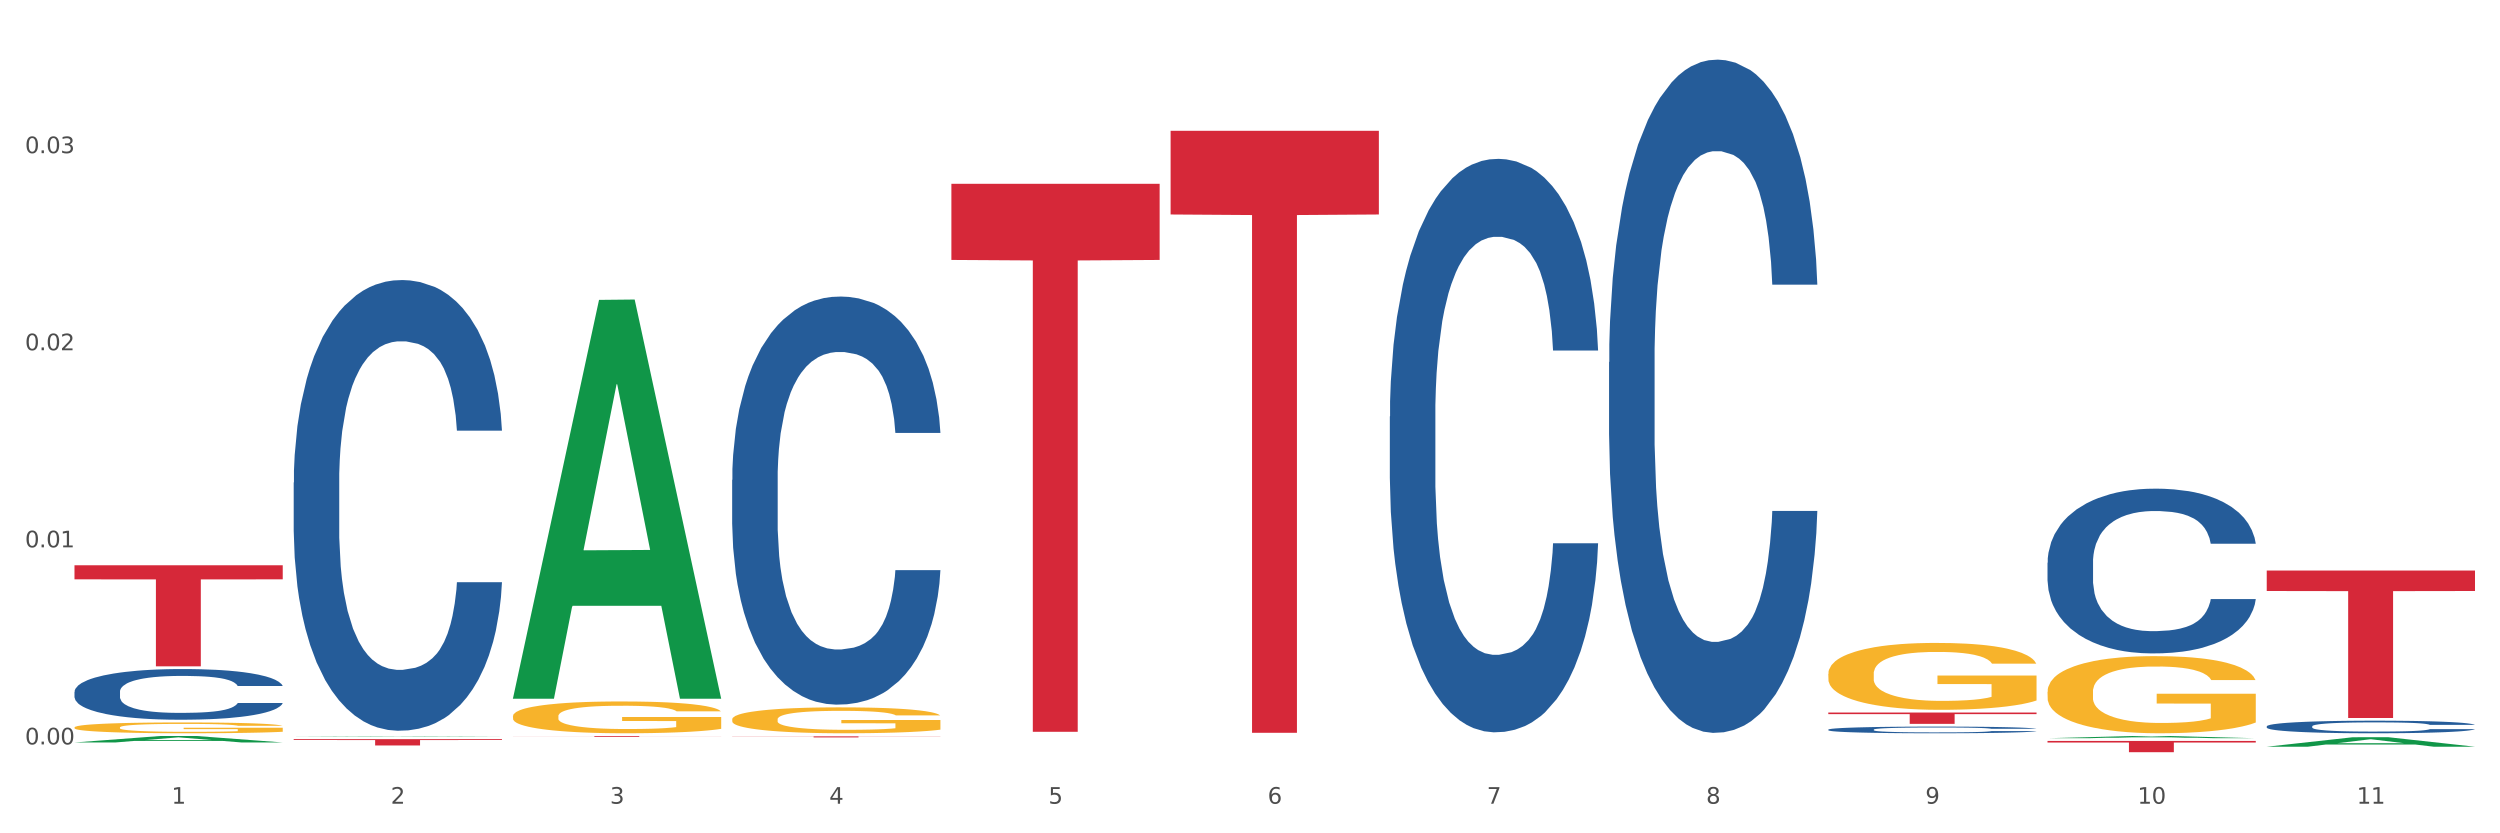 <?xml version="1.0" encoding="utf-8" standalone="no"?>
<!DOCTYPE svg PUBLIC "-//W3C//DTD SVG 1.1//EN"
  "http://www.w3.org/Graphics/SVG/1.1/DTD/svg11.dtd">
<svg xmlns:xlink="http://www.w3.org/1999/xlink" width="1080pt" height="360pt" viewBox="0 0 1080 360" xmlns="http://www.w3.org/2000/svg" version="1.1">
 <rect x="0" y="0" width="1080" height="360" fill="#333333" stroke="none"/>
 <defs>
  <style type="text/css">*{stroke-linejoin: round; stroke-linecap: butt}</style>
 </defs>
 <g id="figure_1">
  <g id="patch_1">
   <path d="M 0 360 
L 1080 360 
L 1080 0 
L 0 0 
z
" style="fill: #ffffff; stroke: #ffffff; stroke-linejoin: miter"/>
  </g>
  <g id="axes_1">
   <g id="matplotlib.axis_1">
    <g id="xtick_1">
     <g id="text_1">
      <!-- 1 -->
      <g style="fill: #4d4d4d" transform="translate(74.106 347.204) scale(0.096 -0.096)">
       <defs>
        <path id="DejaVuSans-31" d="M 794 531 
L 1825 531 
L 1825 4091 
L 703 3866 
L 703 4441 
L 1819 4666 
L 2450 4666 
L 2450 531 
L 3481 531 
L 3481 0 
L 794 0 
L 794 531 
z
" transform="scale(0.016)"/>
       </defs>
       <use xlink:href="#DejaVuSans-31"/>
      </g>
     </g>
    </g>
    <g id="xtick_2">
     <g id="text_2">
      <!-- 2 -->
      <g style="fill: #4d4d4d" transform="translate(168.812 347.204) scale(0.096 -0.096)">
       <defs>
        <path id="DejaVuSans-32" d="M 1228 531 
L 3431 531 
L 3431 0 
L 469 0 
L 469 531 
Q 828 903 1448 1529 
Q 2069 2156 2228 2338 
Q 2531 2678 2651 2914 
Q 2772 3150 2772 3378 
Q 2772 3750 2511 3984 
Q 2250 4219 1831 4219 
Q 1534 4219 1204 4116 
Q 875 4013 500 3803 
L 500 4441 
Q 881 4594 1212 4672 
Q 1544 4750 1819 4750 
Q 2544 4750 2975 4387 
Q 3406 4025 3406 3419 
Q 3406 3131 3298 2873 
Q 3191 2616 2906 2266 
Q 2828 2175 2409 1742 
Q 1991 1309 1228 531 
z
" transform="scale(0.016)"/>
       </defs>
       <use xlink:href="#DejaVuSans-32"/>
      </g>
     </g>
    </g>
    <g id="xtick_3">
     <g id="text_3">
      <!-- 3 -->
      <g style="fill: #4d4d4d" transform="translate(263.517 347.204) scale(0.096 -0.096)">
       <defs>
        <path id="DejaVuSans-33" d="M 2597 2516 
Q 3050 2419 3304 2112 
Q 3559 1806 3559 1356 
Q 3559 666 3084 287 
Q 2609 -91 1734 -91 
Q 1441 -91 1130 -33 
Q 819 25 488 141 
L 488 750 
Q 750 597 1062 519 
Q 1375 441 1716 441 
Q 2309 441 2620 675 
Q 2931 909 2931 1356 
Q 2931 1769 2642 2001 
Q 2353 2234 1838 2234 
L 1294 2234 
L 1294 2753 
L 1863 2753 
Q 2328 2753 2575 2939 
Q 2822 3125 2822 3475 
Q 2822 3834 2567 4026 
Q 2313 4219 1838 4219 
Q 1578 4219 1281 4162 
Q 984 4106 628 3988 
L 628 4550 
Q 988 4650 1302 4700 
Q 1616 4750 1894 4750 
Q 2613 4750 3031 4423 
Q 3450 4097 3450 3541 
Q 3450 3153 3228 2886 
Q 3006 2619 2597 2516 
z
" transform="scale(0.016)"/>
       </defs>
       <use xlink:href="#DejaVuSans-33"/>
      </g>
     </g>
    </g>
    <g id="xtick_4">
     <g id="text_4">
      <!-- 4 -->
      <g style="fill: #4d4d4d" transform="translate(358.223 347.204) scale(0.096 -0.096)">
       <defs>
        <path id="DejaVuSans-34" d="M 2419 4116 
L 825 1625 
L 2419 1625 
L 2419 4116 
z
M 2253 4666 
L 3047 4666 
L 3047 1625 
L 3713 1625 
L 3713 1100 
L 3047 1100 
L 3047 0 
L 2419 0 
L 2419 1100 
L 313 1100 
L 313 1709 
L 2253 4666 
z
" transform="scale(0.016)"/>
       </defs>
       <use xlink:href="#DejaVuSans-34"/>
      </g>
     </g>
    </g>
    <g id="xtick_5">
     <g id="text_5">
      <!-- 5 -->
      <g style="fill: #4d4d4d" transform="translate(452.928 347.204) scale(0.096 -0.096)">
       <defs>
        <path id="DejaVuSans-35" d="M 691 4666 
L 3169 4666 
L 3169 4134 
L 1269 4134 
L 1269 2991 
Q 1406 3038 1543 3061 
Q 1681 3084 1819 3084 
Q 2600 3084 3056 2656 
Q 3513 2228 3513 1497 
Q 3513 744 3044 326 
Q 2575 -91 1722 -91 
Q 1428 -91 1123 -41 
Q 819 9 494 109 
L 494 744 
Q 775 591 1075 516 
Q 1375 441 1709 441 
Q 2250 441 2565 725 
Q 2881 1009 2881 1497 
Q 2881 1984 2565 2268 
Q 2250 2553 1709 2553 
Q 1456 2553 1204 2497 
Q 953 2441 691 2322 
L 691 4666 
z
" transform="scale(0.016)"/>
       </defs>
       <use xlink:href="#DejaVuSans-35"/>
      </g>
     </g>
    </g>
    <g id="xtick_6">
     <g id="text_6">
      <!-- 6 -->
      <g style="fill: #4d4d4d" transform="translate(547.634 347.204) scale(0.096 -0.096)">
       <defs>
        <path id="DejaVuSans-36" d="M 2113 2584 
Q 1688 2584 1439 2293 
Q 1191 2003 1191 1497 
Q 1191 994 1439 701 
Q 1688 409 2113 409 
Q 2538 409 2786 701 
Q 3034 994 3034 1497 
Q 3034 2003 2786 2293 
Q 2538 2584 2113 2584 
z
M 3366 4563 
L 3366 3988 
Q 3128 4100 2886 4159 
Q 2644 4219 2406 4219 
Q 1781 4219 1451 3797 
Q 1122 3375 1075 2522 
Q 1259 2794 1537 2939 
Q 1816 3084 2150 3084 
Q 2853 3084 3261 2657 
Q 3669 2231 3669 1497 
Q 3669 778 3244 343 
Q 2819 -91 2113 -91 
Q 1303 -91 875 529 
Q 447 1150 447 2328 
Q 447 3434 972 4092 
Q 1497 4750 2381 4750 
Q 2619 4750 2861 4703 
Q 3103 4656 3366 4563 
z
" transform="scale(0.016)"/>
       </defs>
       <use xlink:href="#DejaVuSans-36"/>
      </g>
     </g>
    </g>
    <g id="xtick_7">
     <g id="text_7">
      <!-- 7 -->
      <g style="fill: #4d4d4d" transform="translate(642.339 347.204) scale(0.096 -0.096)">
       <defs>
        <path id="DejaVuSans-37" d="M 525 4666 
L 3525 4666 
L 3525 4397 
L 1831 0 
L 1172 0 
L 2766 4134 
L 525 4134 
L 525 4666 
z
" transform="scale(0.016)"/>
       </defs>
       <use xlink:href="#DejaVuSans-37"/>
      </g>
     </g>
    </g>
    <g id="xtick_8">
     <g id="text_8">
      <!-- 8 -->
      <g style="fill: #4d4d4d" transform="translate(737.044 347.204) scale(0.096 -0.096)">
       <defs>
        <path id="DejaVuSans-38" d="M 2034 2216 
Q 1584 2216 1326 1975 
Q 1069 1734 1069 1313 
Q 1069 891 1326 650 
Q 1584 409 2034 409 
Q 2484 409 2743 651 
Q 3003 894 3003 1313 
Q 3003 1734 2745 1975 
Q 2488 2216 2034 2216 
z
M 1403 2484 
Q 997 2584 770 2862 
Q 544 3141 544 3541 
Q 544 4100 942 4425 
Q 1341 4750 2034 4750 
Q 2731 4750 3128 4425 
Q 3525 4100 3525 3541 
Q 3525 3141 3298 2862 
Q 3072 2584 2669 2484 
Q 3125 2378 3379 2068 
Q 3634 1759 3634 1313 
Q 3634 634 3220 271 
Q 2806 -91 2034 -91 
Q 1263 -91 848 271 
Q 434 634 434 1313 
Q 434 1759 690 2068 
Q 947 2378 1403 2484 
z
M 1172 3481 
Q 1172 3119 1398 2916 
Q 1625 2713 2034 2713 
Q 2441 2713 2670 2916 
Q 2900 3119 2900 3481 
Q 2900 3844 2670 4047 
Q 2441 4250 2034 4250 
Q 1625 4250 1398 4047 
Q 1172 3844 1172 3481 
z
" transform="scale(0.016)"/>
       </defs>
       <use xlink:href="#DejaVuSans-38"/>
      </g>
     </g>
    </g>
    <g id="xtick_9">
     <g id="text_9">
      <!-- 9 -->
      <g style="fill: #4d4d4d" transform="translate(831.75 347.204) scale(0.096 -0.096)">
       <defs>
        <path id="DejaVuSans-39" d="M 703 97 
L 703 672 
Q 941 559 1184 500 
Q 1428 441 1663 441 
Q 2288 441 2617 861 
Q 2947 1281 2994 2138 
Q 2813 1869 2534 1725 
Q 2256 1581 1919 1581 
Q 1219 1581 811 2004 
Q 403 2428 403 3163 
Q 403 3881 828 4315 
Q 1253 4750 1959 4750 
Q 2769 4750 3195 4129 
Q 3622 3509 3622 2328 
Q 3622 1225 3098 567 
Q 2575 -91 1691 -91 
Q 1453 -91 1209 -44 
Q 966 3 703 97 
z
M 1959 2075 
Q 2384 2075 2632 2365 
Q 2881 2656 2881 3163 
Q 2881 3666 2632 3958 
Q 2384 4250 1959 4250 
Q 1534 4250 1286 3958 
Q 1038 3666 1038 3163 
Q 1038 2656 1286 2365 
Q 1534 2075 1959 2075 
z
" transform="scale(0.016)"/>
       </defs>
       <use xlink:href="#DejaVuSans-39"/>
      </g>
     </g>
    </g>
    <g id="xtick_10">
     <g id="text_10">
      <!-- 10 -->
      <g style="fill: #4d4d4d" transform="translate(923.401 347.204) scale(0.096 -0.096)">
       <defs>
        <path id="DejaVuSans-30" d="M 2034 4250 
Q 1547 4250 1301 3770 
Q 1056 3291 1056 2328 
Q 1056 1369 1301 889 
Q 1547 409 2034 409 
Q 2525 409 2770 889 
Q 3016 1369 3016 2328 
Q 3016 3291 2770 3770 
Q 2525 4250 2034 4250 
z
M 2034 4750 
Q 2819 4750 3233 4129 
Q 3647 3509 3647 2328 
Q 3647 1150 3233 529 
Q 2819 -91 2034 -91 
Q 1250 -91 836 529 
Q 422 1150 422 2328 
Q 422 3509 836 4129 
Q 1250 4750 2034 4750 
z
" transform="scale(0.016)"/>
       </defs>
       <use xlink:href="#DejaVuSans-31"/>
       <use xlink:href="#DejaVuSans-30" transform="translate(63.623 0)"/>
      </g>
     </g>
    </g>
    <g id="xtick_11">
     <g id="text_11">
      <!-- 11 -->
      <g style="fill: #4d4d4d" transform="translate(1018.107 347.204) scale(0.096 -0.096)">
       <use xlink:href="#DejaVuSans-31"/>
       <use xlink:href="#DejaVuSans-31" transform="translate(63.623 0)"/>
      </g>
     </g>
    </g>
    <g id="xtick_12"/>
    <g id="xtick_13"/>
    <g id="xtick_14"/>
    <g id="xtick_15"/>
    <g id="xtick_16"/>
    <g id="xtick_17"/>
    <g id="xtick_18"/>
    <g id="xtick_19"/>
    <g id="xtick_20"/>
    <g id="xtick_21"/>
   </g>
   <g id="matplotlib.axis_2">
    <g id="ytick_1">
     <g id="text_12">
      <!-- 0.00 -->
      <g style="fill: #4d4d4d" transform="translate(10.8 321.591) scale(0.096 -0.096)">
       <defs>
        <path id="DejaVuSans-2e" d="M 684 794 
L 1344 794 
L 1344 0 
L 684 0 
L 684 794 
z
" transform="scale(0.016)"/>
       </defs>
       <use xlink:href="#DejaVuSans-30"/>
       <use xlink:href="#DejaVuSans-2e" transform="translate(63.623 0)"/>
       <use xlink:href="#DejaVuSans-30" transform="translate(95.41 0)"/>
       <use xlink:href="#DejaVuSans-30" transform="translate(159.033 0)"/>
      </g>
     </g>
    </g>
    <g id="ytick_2">
     <g id="text_13">
      <!-- 0.01 -->
      <g style="fill: #4d4d4d" transform="translate(10.8 236.452) scale(0.096 -0.096)">
       <use xlink:href="#DejaVuSans-30"/>
       <use xlink:href="#DejaVuSans-2e" transform="translate(63.623 0)"/>
       <use xlink:href="#DejaVuSans-30" transform="translate(95.41 0)"/>
       <use xlink:href="#DejaVuSans-31" transform="translate(159.033 0)"/>
      </g>
     </g>
    </g>
    <g id="ytick_3">
     <g id="text_14">
      <!-- 0.02 -->
      <g style="fill: #4d4d4d" transform="translate(10.8 151.312) scale(0.096 -0.096)">
       <use xlink:href="#DejaVuSans-30"/>
       <use xlink:href="#DejaVuSans-2e" transform="translate(63.623 0)"/>
       <use xlink:href="#DejaVuSans-30" transform="translate(95.41 0)"/>
       <use xlink:href="#DejaVuSans-32" transform="translate(159.033 0)"/>
      </g>
     </g>
    </g>
    <g id="ytick_4">
     <g id="text_15">
      <!-- 0.03 -->
      <g style="fill: #4d4d4d" transform="translate(10.8 66.172) scale(0.096 -0.096)">
       <use xlink:href="#DejaVuSans-30"/>
       <use xlink:href="#DejaVuSans-2e" transform="translate(63.623 0)"/>
       <use xlink:href="#DejaVuSans-30" transform="translate(95.41 0)"/>
       <use xlink:href="#DejaVuSans-33" transform="translate(159.033 0)"/>
      </g>
     </g>
    </g>
    <g id="ytick_5"/>
    <g id="ytick_6"/>
    <g id="ytick_7"/>
    <g id="ytick_8"/>
   </g>
   <g id="PolyCollection_1">
    <path d="M 32.175 320.738 
L 32.268 320.735 
L 69.369 317.947 
L 84.766 317.944 
L 122.145 320.743 
L 104.337 320.743 
L 96.267 320.091 
L 57.96 320.091 
L 57.682 320.102 
L 49.891 320.743 
L 32.175 320.743 
L 32.175 320.738 
L 62.783 319.702 
L 91.444 319.7 
L 77.253 318.541 
L 77.067 318.535 
L 76.882 318.543 
L 62.691 319.7 
L 62.783 319.702 
L 32.175 320.738 
z
" clip-path="url(#p49feedf428)" style="fill: #109648"/>
    <path d="M 221.586 317.968 
L 311.556 317.968 
L 311.556 318.018 
L 276.165 318.019 
L 276.165 318.33 
L 256.764 318.33 
L 256.764 318.019 
L 221.586 318.018 
L 221.586 317.968 
L 221.586 317.968 
z
" clip-path="url(#p49feedf428)" style="fill: #d62839"/>
    <path d="M 316.291 318.106 
L 406.262 318.106 
L 406.262 318.17 
L 370.871 318.17 
L 370.871 318.564 
L 351.469 318.564 
L 351.469 318.17 
L 316.291 318.17 
L 316.291 318.107 
L 316.291 318.106 
z
" clip-path="url(#p49feedf428)" style="fill: #d62839"/>
    <path d="M 410.997 79.391 
L 500.967 79.391 
L 500.967 112.291 
L 465.576 112.513 
L 465.576 316.135 
L 446.175 316.135 
L 446.175 112.513 
L 410.997 112.291 
L 410.997 79.613 
L 410.997 79.391 
z
" clip-path="url(#p49feedf428)" style="fill: #d62839"/>
    <path d="M 505.702 56.518 
L 595.673 56.518 
L 595.673 92.656 
L 560.281 92.901 
L 560.281 316.569 
L 540.88 316.569 
L 540.88 92.901 
L 505.702 92.656 
L 505.702 56.762 
L 505.702 56.518 
z
" clip-path="url(#p49feedf428)" style="fill: #d62839"/>
    <path d="M 789.819 307.815 
L 879.789 307.815 
L 879.789 308.497 
L 844.398 308.501 
L 844.398 312.721 
L 824.997 312.721 
L 824.997 308.501 
L 789.819 308.497 
L 789.819 307.819 
L 789.819 307.815 
z
" clip-path="url(#p49feedf428)" style="fill: #d62839"/>
    <path d="M 884.524 320.084 
L 974.495 320.084 
L 974.495 320.76 
L 939.103 320.764 
L 939.103 324.95 
L 919.702 324.95 
L 919.702 320.764 
L 884.524 320.76 
L 884.524 320.088 
L 884.524 320.084 
z
" clip-path="url(#p49feedf428)" style="fill: #d62839"/>
    <path d="M 979.23 246.458 
L 1069.2 246.458 
L 1069.2 255.312 
L 1033.809 255.371 
L 1033.809 310.165 
L 1014.408 310.165 
L 1014.408 255.371 
L 979.23 255.312 
L 979.23 246.518 
L 979.23 246.458 
z
" clip-path="url(#p49feedf428)" style="fill: #d62839"/>
    <path d="M 126.88 208.464 
L 126.987 208.286 
L 126.987 203.307 
L 127.306 196.55 
L 128.476 184.103 
L 129.965 174.679 
L 132.517 163.654 
L 133.899 159.031 
L 135.707 153.874 
L 139.43 145.516 
L 143.683 138.404 
L 146.661 134.492 
L 148.894 132.002 
L 153.893 127.557 
L 156.764 125.601 
L 159.742 124 
L 162.294 122.933 
L 166.548 121.689 
L 169.951 121.155 
L 173.886 120.977 
L 177.183 121.155 
L 181.543 121.867 
L 187.924 124 
L 190.37 125.245 
L 193.667 127.379 
L 197.07 130.224 
L 199.835 133.069 
L 203.025 137.159 
L 206.322 142.493 
L 209.513 149.251 
L 211.746 155.474 
L 213.554 162.053 
L 215.149 170.055 
L 216.319 178.768 
L 216.851 186.059 
L 197.389 186.059 
L 196.857 179.48 
L 195.794 172.367 
L 194.73 167.566 
L 193.561 163.654 
L 191.753 159.208 
L 190.157 156.363 
L 187.499 152.985 
L 185.053 150.851 
L 183.032 149.606 
L 180.586 148.539 
L 175.375 147.472 
L 171.653 147.472 
L 169.313 147.828 
L 166.442 148.717 
L 163.996 149.962 
L 161.124 152.096 
L 158.891 154.407 
L 156.658 157.43 
L 155.382 159.564 
L 153.467 163.476 
L 152.191 166.677 
L 150.49 172.189 
L 149.533 176.101 
L 147.831 186.237 
L 147.087 193.705 
L 146.768 198.862 
L 146.555 204.552 
L 146.555 232.292 
L 147.193 244.739 
L 147.725 250.074 
L 148.575 256.119 
L 150.171 263.943 
L 152.51 271.59 
L 154.956 277.102 
L 156.977 280.481 
L 158.891 282.97 
L 160.805 284.926 
L 163.145 286.704 
L 165.059 287.771 
L 167.931 288.838 
L 171.334 289.371 
L 173.993 289.371 
L 179.416 288.482 
L 181.862 287.593 
L 184.202 286.349 
L 186.754 284.393 
L 188.775 282.259 
L 189.945 280.658 
L 191.859 277.28 
L 193.348 273.723 
L 194.624 269.634 
L 195.475 266.077 
L 196.432 260.743 
L 197.176 254.697 
L 197.389 251.496 
L 216.851 251.496 
L 216.425 257.898 
L 215.681 264.121 
L 214.192 272.479 
L 213.022 277.28 
L 211.214 283.148 
L 209.3 288.127 
L 206.641 293.639 
L 204.195 297.729 
L 201.643 301.285 
L 198.878 304.486 
L 193.88 308.931 
L 192.072 310.176 
L 188.243 312.31 
L 185.265 313.555 
L 180.905 314.799 
L 176.439 315.511 
L 171.759 315.689 
L 167.612 315.333 
L 163.039 314.266 
L 160.167 313.199 
L 156.977 311.599 
L 153.255 309.109 
L 149.745 306.086 
L 146.448 302.53 
L 143.364 298.44 
L 140.493 293.817 
L 136.771 286.171 
L 134.006 278.702 
L 131.985 271.767 
L 130.603 265.899 
L 129.22 258.431 
L 128.476 253.274 
L 127.306 240.827 
L 126.88 229.269 
L 126.88 208.464 
z
" clip-path="url(#p49feedf428)" style="fill: #255c99"/>
    <path d="M 32.175 314.258 
L 32.281 314.254 
L 32.281 314.1 
L 32.494 313.968 
L 33.556 313.647 
L 35.149 313.382 
L 36.318 313.241 
L 37.486 313.126 
L 38.867 313.01 
L 40.567 312.891 
L 43.647 312.715 
L 45.559 312.626 
L 47.896 312.532 
L 52.145 312.395 
L 55.225 312.318 
L 58.412 312.254 
L 63.617 312.177 
L 67.016 312.143 
L 70.627 312.117 
L 74.983 312.1 
L 78.275 312.096 
L 85.499 312.108 
L 91.659 312.147 
L 94.634 312.177 
L 98.458 312.228 
L 100.476 312.262 
L 103.769 312.331 
L 107.168 312.42 
L 109.505 312.497 
L 113.01 312.643 
L 115.666 312.788 
L 118.109 312.967 
L 119.383 313.091 
L 120.339 313.207 
L 121.189 313.339 
L 122.039 313.549 
L 102.919 313.549 
L 102.175 313.399 
L 101.007 313.258 
L 99.307 313.121 
L 97.82 313.036 
L 95.271 312.929 
L 92.934 312.861 
L 90.491 312.809 
L 87.517 312.767 
L 85.18 312.745 
L 81.887 312.728 
L 75.407 312.732 
L 71.052 312.767 
L 68.078 312.809 
L 66.166 312.848 
L 64.467 312.891 
L 62.555 312.95 
L 60.324 313.04 
L 58.731 313.121 
L 57.137 313.224 
L 55.863 313.326 
L 54.694 313.446 
L 53.738 313.574 
L 52.995 313.707 
L 52.357 313.869 
L 51.826 314.138 
L 51.826 314.724 
L 52.039 314.856 
L 52.57 315.032 
L 53.207 315.164 
L 54.269 315.322 
L 55.225 315.429 
L 57.031 315.583 
L 59.049 315.711 
L 60.643 315.792 
L 62.236 315.861 
L 64.998 315.955 
L 68.078 316.032 
L 70.734 316.079 
L 74.345 316.121 
L 76.788 316.139 
L 78.913 316.147 
L 84.118 316.147 
L 87.835 316.134 
L 91.978 316.104 
L 95.165 316.066 
L 97.82 316.019 
L 100.795 315.942 
L 102.707 315.869 
L 102.707 314.976 
L 79.338 314.972 
L 79.338 314.378 
L 122.145 314.378 
L 122.145 316.121 
L 120.339 316.211 
L 118.321 316.292 
L 116.197 316.365 
L 113.01 316.455 
L 109.186 316.54 
L 105.787 316.6 
L 102.175 316.651 
L 97.927 316.698 
L 92.403 316.741 
L 89.004 316.758 
L 84.755 316.771 
L 79.763 316.775 
L 75.407 316.767 
L 71.159 316.745 
L 66.697 316.707 
L 62.342 316.651 
L 59.049 316.596 
L 55.756 316.527 
L 52.251 316.438 
L 49.489 316.352 
L 47.365 316.275 
L 45.028 316.177 
L 42.479 316.049 
L 40.567 315.933 
L 38.867 315.814 
L 37.061 315.66 
L 35.787 315.527 
L 34.512 315.361 
L 33.768 315.237 
L 32.919 315.044 
L 32.281 314.775 
L 32.175 314.258 
z
" clip-path="url(#p49feedf428)" style="fill: #f7b32b"/>
    <path d="M 979.23 313.779 
L 979.336 313.774 
L 979.336 313.635 
L 979.655 313.446 
L 980.825 313.098 
L 982.314 312.835 
L 984.866 312.527 
L 986.249 312.397 
L 988.057 312.253 
L 991.779 312.02 
L 996.033 311.821 
L 999.01 311.712 
L 1001.244 311.642 
L 1006.242 311.518 
L 1009.114 311.463 
L 1012.091 311.419 
L 1014.644 311.389 
L 1018.898 311.354 
L 1022.301 311.339 
L 1026.236 311.334 
L 1029.532 311.339 
L 1033.893 311.359 
L 1040.273 311.419 
L 1042.719 311.453 
L 1046.016 311.513 
L 1049.419 311.592 
L 1052.184 311.672 
L 1055.375 311.786 
L 1058.672 311.935 
L 1061.862 312.124 
L 1064.095 312.298 
L 1065.903 312.482 
L 1067.498 312.706 
L 1068.668 312.949 
L 1069.2 313.153 
L 1049.738 313.153 
L 1049.207 312.969 
L 1048.143 312.77 
L 1047.08 312.636 
L 1045.91 312.527 
L 1044.102 312.402 
L 1042.507 312.323 
L 1039.848 312.229 
L 1037.402 312.169 
L 1035.381 312.134 
L 1032.935 312.104 
L 1027.724 312.074 
L 1024.002 312.074 
L 1021.663 312.084 
L 1018.791 312.109 
L 1016.345 312.144 
L 1013.474 312.204 
L 1011.24 312.268 
L 1009.007 312.353 
L 1007.731 312.412 
L 1005.817 312.522 
L 1004.541 312.611 
L 1002.839 312.765 
L 1001.882 312.875 
L 1000.18 313.158 
L 999.436 313.366 
L 999.117 313.511 
L 998.904 313.67 
L 998.904 314.445 
L 999.542 314.793 
L 1000.074 314.942 
L 1000.925 315.111 
L 1002.52 315.329 
L 1004.86 315.543 
L 1007.306 315.697 
L 1009.326 315.791 
L 1011.24 315.861 
L 1013.155 315.916 
L 1015.494 315.965 
L 1017.409 315.995 
L 1020.28 316.025 
L 1023.683 316.04 
L 1026.342 316.04 
L 1031.766 316.015 
L 1034.212 315.99 
L 1036.551 315.955 
L 1039.104 315.901 
L 1041.124 315.841 
L 1042.294 315.796 
L 1044.208 315.702 
L 1045.697 315.603 
L 1046.973 315.488 
L 1047.824 315.389 
L 1048.781 315.24 
L 1049.526 315.071 
L 1049.738 314.981 
L 1069.2 314.981 
L 1068.775 315.16 
L 1068.03 315.334 
L 1066.541 315.568 
L 1065.371 315.702 
L 1063.564 315.866 
L 1061.649 316.005 
L 1058.991 316.159 
L 1056.545 316.273 
L 1053.992 316.373 
L 1051.227 316.462 
L 1046.229 316.587 
L 1044.421 316.621 
L 1040.592 316.681 
L 1037.615 316.716 
L 1033.254 316.751 
L 1028.788 316.77 
L 1024.109 316.775 
L 1019.961 316.765 
L 1015.388 316.736 
L 1012.517 316.706 
L 1009.326 316.661 
L 1005.604 316.591 
L 1002.095 316.507 
L 998.798 316.408 
L 995.714 316.293 
L 992.842 316.164 
L 989.12 315.95 
L 986.355 315.742 
L 984.334 315.548 
L 982.952 315.384 
L 981.569 315.175 
L 980.825 315.031 
L 979.655 314.683 
L 979.23 314.36 
L 979.23 313.779 
z
" clip-path="url(#p49feedf428)" style="fill: #255c99"/>
    <path d="M 884.524 243.079 
L 884.631 243.014 
L 884.631 241.194 
L 884.95 238.724 
L 886.12 234.173 
L 887.608 230.728 
L 890.161 226.698 
L 891.543 225.007 
L 893.351 223.122 
L 897.073 220.067 
L 901.327 217.467 
L 904.305 216.036 
L 906.538 215.126 
L 911.537 213.501 
L 914.408 212.786 
L 917.386 212.201 
L 919.938 211.811 
L 924.192 211.356 
L 927.595 211.161 
L 931.53 211.096 
L 934.827 211.161 
L 939.187 211.421 
L 945.568 212.201 
L 948.014 212.656 
L 951.311 213.436 
L 954.714 214.476 
L 957.479 215.516 
L 960.669 217.012 
L 963.966 218.962 
L 967.157 221.432 
L 969.39 223.707 
L 971.198 226.113 
L 972.793 229.038 
L 973.963 232.223 
L 974.495 234.888 
L 955.033 234.888 
L 954.501 232.483 
L 953.438 229.883 
L 952.374 228.128 
L 951.204 226.698 
L 949.396 225.072 
L 947.801 224.032 
L 945.143 222.797 
L 942.697 222.017 
L 940.676 221.562 
L 938.23 221.172 
L 933.019 220.782 
L 929.297 220.782 
L 926.957 220.912 
L 924.086 221.237 
L 921.64 221.692 
L 918.768 222.472 
L 916.535 223.317 
L 914.302 224.422 
L 913.026 225.202 
L 911.111 226.633 
L 909.835 227.803 
L 908.134 229.818 
L 907.176 231.248 
L 905.475 234.953 
L 904.73 237.684 
L 904.411 239.569 
L 904.199 241.649 
L 904.199 251.79 
L 904.837 256.341 
L 905.368 258.291 
L 906.219 260.501 
L 907.814 263.362 
L 910.154 266.157 
L 912.6 268.172 
L 914.621 269.407 
L 916.535 270.317 
L 918.449 271.032 
L 920.789 271.683 
L 922.703 272.073 
L 925.575 272.463 
L 928.978 272.658 
L 931.636 272.658 
L 937.06 272.333 
L 939.506 272.008 
L 941.846 271.553 
L 944.398 270.837 
L 946.419 270.057 
L 947.589 269.472 
L 949.503 268.237 
L 950.992 266.937 
L 952.268 265.442 
L 953.119 264.142 
L 954.076 262.191 
L 954.82 259.981 
L 955.033 258.811 
L 974.495 258.811 
L 974.069 261.151 
L 973.325 263.427 
L 971.836 266.482 
L 970.666 268.237 
L 968.858 270.382 
L 966.944 272.203 
L 964.285 274.218 
L 961.839 275.713 
L 959.287 277.013 
L 956.522 278.183 
L 951.523 279.808 
L 949.715 280.263 
L 945.887 281.044 
L 942.909 281.499 
L 938.549 281.954 
L 934.082 282.214 
L 929.403 282.279 
L 925.256 282.149 
L 920.683 281.759 
L 917.811 281.369 
L 914.621 280.784 
L 910.899 279.873 
L 907.389 278.768 
L 904.092 277.468 
L 901.008 275.973 
L 898.137 274.283 
L 894.415 271.488 
L 891.65 268.757 
L 889.629 266.222 
L 888.246 264.077 
L 886.864 261.346 
L 886.12 259.461 
L 884.95 254.911 
L 884.524 250.685 
L 884.524 243.079 
z
" clip-path="url(#p49feedf428)" style="fill: #255c99"/>
    <path d="M 789.819 315.186 
L 789.925 315.184 
L 789.925 315.11 
L 790.244 315.01 
L 791.414 314.826 
L 792.903 314.686 
L 795.455 314.522 
L 796.838 314.454 
L 798.646 314.378 
L 802.368 314.254 
L 806.622 314.148 
L 809.6 314.09 
L 811.833 314.053 
L 816.831 313.988 
L 819.703 313.959 
L 822.68 313.935 
L 825.233 313.919 
L 829.487 313.901 
L 832.89 313.893 
L 836.825 313.89 
L 840.121 313.893 
L 844.482 313.903 
L 850.862 313.935 
L 853.308 313.953 
L 856.605 313.985 
L 860.008 314.027 
L 862.773 314.069 
L 865.964 314.13 
L 869.261 314.209 
L 872.451 314.309 
L 874.684 314.401 
L 876.492 314.499 
L 878.087 314.617 
L 879.257 314.746 
L 879.789 314.854 
L 860.327 314.854 
L 859.796 314.757 
L 858.732 314.652 
L 857.669 314.58 
L 856.499 314.522 
L 854.691 314.457 
L 853.096 314.414 
L 850.437 314.364 
L 847.991 314.333 
L 845.97 314.314 
L 843.524 314.299 
L 838.313 314.283 
L 834.591 314.283 
L 832.252 314.288 
L 829.38 314.301 
L 826.934 314.32 
L 824.063 314.351 
L 821.83 314.385 
L 819.596 314.43 
L 818.32 314.462 
L 816.406 314.52 
L 815.13 314.567 
L 813.428 314.649 
L 812.471 314.707 
L 810.769 314.857 
L 810.025 314.968 
L 809.706 315.044 
L 809.493 315.129 
L 809.493 315.54 
L 810.131 315.724 
L 810.663 315.803 
L 811.514 315.893 
L 813.109 316.009 
L 815.449 316.122 
L 817.895 316.204 
L 819.915 316.254 
L 821.83 316.291 
L 823.744 316.32 
L 826.083 316.346 
L 827.998 316.362 
L 830.869 316.377 
L 834.272 316.385 
L 836.931 316.385 
L 842.355 316.372 
L 844.801 316.359 
L 847.14 316.341 
L 849.693 316.312 
L 851.713 316.28 
L 852.883 316.256 
L 854.797 316.206 
L 856.286 316.154 
L 857.562 316.093 
L 858.413 316.04 
L 859.37 315.961 
L 860.115 315.872 
L 860.327 315.824 
L 879.789 315.824 
L 879.364 315.919 
L 878.619 316.011 
L 877.13 316.135 
L 875.961 316.206 
L 874.153 316.293 
L 872.238 316.367 
L 869.58 316.449 
L 867.134 316.509 
L 864.581 316.562 
L 861.816 316.609 
L 856.818 316.675 
L 855.01 316.694 
L 851.181 316.725 
L 848.204 316.744 
L 843.843 316.762 
L 839.377 316.773 
L 834.698 316.775 
L 830.55 316.77 
L 825.977 316.754 
L 823.106 316.738 
L 819.915 316.715 
L 816.193 316.678 
L 812.684 316.633 
L 809.387 316.58 
L 806.303 316.52 
L 803.431 316.451 
L 799.709 316.338 
L 796.944 316.227 
L 794.924 316.125 
L 793.541 316.038 
L 792.158 315.927 
L 791.414 315.85 
L 790.244 315.666 
L 789.819 315.495 
L 789.819 315.186 
z
" clip-path="url(#p49feedf428)" style="fill: #255c99"/>
    <path d="M 695.113 156.443 
L 695.22 156.177 
L 695.22 148.74 
L 695.539 138.646 
L 696.709 120.053 
L 698.197 105.976 
L 700.75 89.507 
L 702.132 82.601 
L 703.94 74.898 
L 707.662 62.414 
L 711.916 51.79 
L 714.894 45.946 
L 717.127 42.228 
L 722.126 35.587 
L 724.997 32.666 
L 727.975 30.275 
L 730.527 28.681 
L 734.781 26.822 
L 738.184 26.025 
L 742.119 25.759 
L 745.416 26.025 
L 749.776 27.088 
L 756.157 30.275 
L 758.603 32.134 
L 761.9 35.322 
L 765.303 39.572 
L 768.068 43.821 
L 771.258 49.931 
L 774.555 57.899 
L 777.746 67.992 
L 779.979 77.289 
L 781.787 87.117 
L 783.382 99.07 
L 784.552 112.085 
L 785.084 122.975 
L 765.622 122.975 
L 765.09 113.147 
L 764.027 102.523 
L 762.963 95.351 
L 761.793 89.507 
L 759.985 82.867 
L 758.39 78.617 
L 755.732 73.57 
L 753.286 70.383 
L 751.265 68.524 
L 748.819 66.93 
L 743.608 65.336 
L 739.886 65.336 
L 737.546 65.868 
L 734.675 67.196 
L 732.229 69.055 
L 729.357 72.242 
L 727.124 75.695 
L 724.891 80.211 
L 723.615 83.398 
L 721.7 89.242 
L 720.424 94.023 
L 718.723 102.257 
L 717.765 108.1 
L 716.064 123.241 
L 715.319 134.396 
L 715 142.099 
L 714.788 150.599 
L 714.788 192.035 
L 715.426 210.628 
L 715.958 218.597 
L 716.808 227.628 
L 718.404 239.315 
L 720.743 250.736 
L 723.189 258.97 
L 725.21 264.017 
L 727.124 267.736 
L 729.038 270.657 
L 731.378 273.314 
L 733.292 274.907 
L 736.164 276.501 
L 739.567 277.298 
L 742.225 277.298 
L 747.649 275.97 
L 750.095 274.642 
L 752.435 272.782 
L 754.987 269.861 
L 757.008 266.673 
L 758.178 264.283 
L 760.092 259.236 
L 761.581 253.924 
L 762.857 247.814 
L 763.708 242.502 
L 764.665 234.534 
L 765.409 225.503 
L 765.622 220.722 
L 785.084 220.722 
L 784.658 230.284 
L 783.914 239.58 
L 782.425 252.064 
L 781.255 259.236 
L 779.447 268.001 
L 777.533 275.438 
L 774.874 283.673 
L 772.428 289.782 
L 769.876 295.094 
L 767.111 299.875 
L 762.112 306.516 
L 760.305 308.375 
L 756.476 311.562 
L 753.498 313.422 
L 749.138 315.281 
L 744.671 316.343 
L 739.992 316.609 
L 735.845 316.078 
L 731.272 314.484 
L 728.4 312.89 
L 725.21 310.5 
L 721.488 306.781 
L 717.978 302.266 
L 714.681 296.953 
L 711.597 290.844 
L 708.726 283.938 
L 705.004 272.517 
L 702.239 261.361 
L 700.218 251.002 
L 698.836 242.236 
L 697.453 231.081 
L 696.709 223.378 
L 695.539 204.785 
L 695.113 187.52 
L 695.113 156.443 
z
" clip-path="url(#p49feedf428)" style="fill: #255c99"/>
    <path d="M 600.408 179.938 
L 600.514 179.712 
L 600.514 173.377 
L 600.833 164.779 
L 602.003 148.942 
L 603.492 136.95 
L 606.044 122.923 
L 607.427 117.04 
L 609.235 110.479 
L 612.957 99.845 
L 617.211 90.795 
L 620.189 85.817 
L 622.422 82.65 
L 627.42 76.993 
L 630.292 74.505 
L 633.269 72.468 
L 635.822 71.111 
L 640.076 69.527 
L 643.479 68.848 
L 647.414 68.622 
L 650.71 68.848 
L 655.071 69.753 
L 661.451 72.468 
L 663.897 74.052 
L 667.194 76.767 
L 670.597 80.387 
L 673.362 84.007 
L 676.553 89.211 
L 679.85 95.998 
L 683.04 104.596 
L 685.273 112.515 
L 687.081 120.886 
L 688.677 131.068 
L 689.846 142.154 
L 690.378 151.43 
L 670.916 151.43 
L 670.385 143.059 
L 669.321 134.009 
L 668.258 127.9 
L 667.088 122.923 
L 665.28 117.266 
L 663.685 113.646 
L 661.026 109.347 
L 658.58 106.632 
L 656.559 105.049 
L 654.113 103.691 
L 648.902 102.334 
L 645.18 102.334 
L 642.841 102.786 
L 639.969 103.917 
L 637.523 105.501 
L 634.652 108.216 
L 632.419 111.157 
L 630.185 115.004 
L 628.909 117.719 
L 626.995 122.696 
L 625.719 126.769 
L 624.017 133.783 
L 623.06 138.76 
L 621.358 151.657 
L 620.614 161.159 
L 620.295 167.721 
L 620.082 174.961 
L 620.082 210.256 
L 620.72 226.094 
L 621.252 232.881 
L 622.103 240.574 
L 623.698 250.529 
L 626.038 260.258 
L 628.484 267.272 
L 630.504 271.57 
L 632.419 274.738 
L 634.333 277.227 
L 636.672 279.489 
L 638.587 280.847 
L 641.458 282.204 
L 644.861 282.883 
L 647.52 282.883 
L 652.944 281.752 
L 655.39 280.62 
L 657.729 279.037 
L 660.282 276.548 
L 662.302 273.833 
L 663.472 271.797 
L 665.386 267.498 
L 666.875 262.973 
L 668.151 257.769 
L 669.002 253.244 
L 669.959 246.456 
L 670.704 238.764 
L 670.916 234.691 
L 690.378 234.691 
L 689.953 242.836 
L 689.208 250.755 
L 687.719 261.389 
L 686.55 267.498 
L 684.742 274.964 
L 682.827 281.299 
L 680.169 288.313 
L 677.723 293.517 
L 675.17 298.042 
L 672.405 302.114 
L 667.407 307.771 
L 665.599 309.355 
L 661.771 312.07 
L 658.793 313.653 
L 654.433 315.237 
L 649.966 316.142 
L 645.287 316.368 
L 641.139 315.916 
L 636.566 314.558 
L 633.695 313.201 
L 630.504 311.165 
L 626.782 307.997 
L 623.273 304.151 
L 619.976 299.626 
L 616.892 294.422 
L 614.02 288.539 
L 610.298 278.81 
L 607.533 269.308 
L 605.513 260.484 
L 604.13 253.018 
L 602.748 243.515 
L 602.003 236.954 
L 600.833 221.116 
L 600.408 206.41 
L 600.408 179.938 
z
" clip-path="url(#p49feedf428)" style="fill: #255c99"/>
    <path d="M 316.291 207.321 
L 316.398 207.16 
L 316.398 202.652 
L 316.717 196.534 
L 317.887 185.263 
L 319.376 176.73 
L 321.928 166.747 
L 323.31 162.561 
L 325.118 157.892 
L 328.84 150.324 
L 333.094 143.884 
L 336.072 140.342 
L 338.305 138.088 
L 343.304 134.062 
L 346.175 132.291 
L 349.153 130.842 
L 351.705 129.876 
L 355.959 128.749 
L 359.362 128.266 
L 363.297 128.105 
L 366.594 128.266 
L 370.954 128.91 
L 377.335 130.842 
L 379.781 131.969 
L 383.078 133.901 
L 386.481 136.478 
L 389.246 139.054 
L 392.436 142.757 
L 395.733 147.587 
L 398.924 153.706 
L 401.157 159.341 
L 402.965 165.298 
L 404.56 172.544 
L 405.73 180.433 
L 406.262 187.034 
L 386.8 187.034 
L 386.268 181.077 
L 385.205 174.637 
L 384.141 170.289 
L 382.971 166.747 
L 381.164 162.722 
L 379.568 160.146 
L 376.91 157.087 
L 374.464 155.155 
L 372.443 154.028 
L 369.997 153.061 
L 364.786 152.095 
L 361.064 152.095 
L 358.724 152.417 
L 355.853 153.222 
L 353.407 154.35 
L 350.535 156.282 
L 348.302 158.375 
L 346.069 161.112 
L 344.793 163.044 
L 342.878 166.586 
L 341.602 169.484 
L 339.901 174.476 
L 338.944 178.018 
L 337.242 187.195 
L 336.498 193.958 
L 336.178 198.627 
L 335.966 203.779 
L 335.966 228.897 
L 336.604 240.167 
L 337.136 244.997 
L 337.986 250.472 
L 339.582 257.556 
L 341.921 264.479 
L 344.367 269.471 
L 346.388 272.53 
L 348.302 274.784 
L 350.216 276.555 
L 352.556 278.165 
L 354.47 279.131 
L 357.342 280.097 
L 360.745 280.58 
L 363.403 280.58 
L 368.827 279.775 
L 371.273 278.97 
L 373.613 277.843 
L 376.165 276.072 
L 378.186 274.14 
L 379.356 272.691 
L 381.27 269.632 
L 382.759 266.412 
L 384.035 262.708 
L 384.886 259.488 
L 385.843 254.658 
L 386.587 249.184 
L 386.8 246.285 
L 406.262 246.285 
L 405.836 252.082 
L 405.092 257.717 
L 403.603 265.284 
L 402.433 269.632 
L 400.625 274.945 
L 398.711 279.453 
L 396.052 284.445 
L 393.606 288.148 
L 391.054 291.368 
L 388.289 294.266 
L 383.291 298.291 
L 381.483 299.418 
L 377.654 301.35 
L 374.676 302.477 
L 370.316 303.605 
L 365.849 304.249 
L 361.17 304.41 
L 357.023 304.088 
L 352.45 303.122 
L 349.578 302.155 
L 346.388 300.706 
L 342.666 298.452 
L 339.156 295.715 
L 335.859 292.495 
L 332.775 288.792 
L 329.904 284.606 
L 326.182 277.682 
L 323.417 270.92 
L 321.396 264.64 
L 320.014 259.327 
L 318.631 252.565 
L 317.887 247.896 
L 316.717 236.625 
L 316.291 226.159 
L 316.291 207.321 
z
" clip-path="url(#p49feedf428)" style="fill: #255c99"/>
    <path d="M 126.88 319.314 
L 216.851 319.314 
L 216.851 319.693 
L 181.46 319.695 
L 181.46 322.043 
L 162.058 322.043 
L 162.058 319.695 
L 126.88 319.693 
L 126.88 319.316 
L 126.88 319.314 
z
" clip-path="url(#p49feedf428)" style="fill: #d62839"/>
    <path d="M 32.175 244.207 
L 122.145 244.207 
L 122.145 250.273 
L 86.754 250.314 
L 86.754 287.855 
L 67.353 287.855 
L 67.353 250.314 
L 32.175 250.273 
L 32.175 244.248 
L 32.175 244.207 
z
" clip-path="url(#p49feedf428)" style="fill: #d62839"/>
    <path d="M 32.175 298.865 
L 32.281 298.845 
L 32.281 298.285 
L 32.6 297.525 
L 33.77 296.124 
L 35.259 295.064 
L 37.811 293.824 
L 39.194 293.304 
L 41.002 292.724 
L 44.724 291.784 
L 48.978 290.984 
L 51.956 290.544 
L 54.189 290.264 
L 59.187 289.763 
L 62.059 289.543 
L 65.036 289.363 
L 67.589 289.243 
L 71.843 289.103 
L 75.246 289.043 
L 79.181 289.023 
L 82.477 289.043 
L 86.838 289.123 
L 93.219 289.363 
L 95.665 289.503 
L 98.961 289.743 
L 102.365 290.063 
L 105.13 290.384 
L 108.32 290.844 
L 111.617 291.444 
L 114.807 292.204 
L 117.041 292.904 
L 118.848 293.644 
L 120.444 294.544 
L 121.613 295.524 
L 122.145 296.345 
L 102.684 296.345 
L 102.152 295.604 
L 101.088 294.804 
L 100.025 294.264 
L 98.855 293.824 
L 97.047 293.324 
L 95.452 293.004 
L 92.793 292.624 
L 90.347 292.384 
L 88.327 292.244 
L 85.881 292.124 
L 80.67 292.004 
L 76.947 292.004 
L 74.608 292.044 
L 71.736 292.144 
L 69.29 292.284 
L 66.419 292.524 
L 64.186 292.784 
L 61.952 293.124 
L 60.676 293.364 
L 58.762 293.804 
L 57.486 294.164 
L 55.784 294.784 
L 54.827 295.224 
L 53.126 296.365 
L 52.381 297.205 
L 52.062 297.785 
L 51.849 298.425 
L 51.849 301.545 
L 52.487 302.946 
L 53.019 303.546 
L 53.87 304.226 
L 55.465 305.106 
L 57.805 305.966 
L 60.251 306.586 
L 62.271 306.966 
L 64.186 307.246 
L 66.1 307.466 
L 68.44 307.666 
L 70.354 307.786 
L 73.225 307.906 
L 76.628 307.966 
L 79.287 307.966 
L 84.711 307.866 
L 87.157 307.766 
L 89.496 307.626 
L 92.049 307.406 
L 94.069 307.166 
L 95.239 306.986 
L 97.153 306.606 
L 98.642 306.206 
L 99.919 305.746 
L 100.769 305.346 
L 101.726 304.746 
L 102.471 304.066 
L 102.684 303.706 
L 122.145 303.706 
L 121.72 304.426 
L 120.975 305.126 
L 119.487 306.066 
L 118.317 306.606 
L 116.509 307.266 
L 114.595 307.826 
L 111.936 308.446 
L 109.49 308.907 
L 106.937 309.307 
L 104.172 309.667 
L 99.174 310.167 
L 97.366 310.307 
L 93.538 310.547 
L 90.56 310.687 
L 86.2 310.827 
L 81.733 310.907 
L 77.054 310.927 
L 72.906 310.887 
L 68.333 310.767 
L 65.462 310.647 
L 62.271 310.467 
L 58.549 310.187 
L 55.04 309.847 
L 51.743 309.447 
L 48.659 308.987 
L 45.788 308.466 
L 42.065 307.606 
L 39.3 306.766 
L 37.28 305.986 
L 35.897 305.326 
L 34.515 304.486 
L 33.77 303.906 
L 32.6 302.506 
L 32.175 301.205 
L 32.175 298.865 
z
" clip-path="url(#p49feedf428)" style="fill: #255c99"/>
    <path d="M 126.88 318.144 
L 126.973 318.144 
L 164.074 317.944 
L 179.471 317.944 
L 216.851 318.145 
L 199.042 318.145 
L 190.973 318.098 
L 152.666 318.098 
L 152.387 318.099 
L 144.596 318.145 
L 126.88 318.145 
L 126.88 318.144 
L 157.489 318.07 
L 186.15 318.07 
L 171.958 317.987 
L 171.773 317.986 
L 171.587 317.987 
L 157.396 318.07 
L 157.489 318.07 
L 126.88 318.144 
z
" clip-path="url(#p49feedf428)" style="fill: #109648"/>
    <path d="M 221.586 301.537 
L 221.679 301.376 
L 258.78 129.554 
L 274.177 129.392 
L 311.556 301.861 
L 293.748 301.861 
L 285.678 261.699 
L 247.371 261.699 
L 247.093 262.347 
L 239.302 301.861 
L 221.586 301.861 
L 221.586 301.537 
L 252.194 237.732 
L 280.855 237.57 
L 266.664 166.153 
L 266.478 165.829 
L 266.293 166.315 
L 252.102 237.57 
L 252.194 237.732 
L 221.586 301.537 
z
" clip-path="url(#p49feedf428)" style="fill: #109648"/>
    <path d="M 884.524 318.913 
L 884.617 318.912 
L 921.718 317.945 
L 937.115 317.944 
L 974.495 318.915 
L 956.686 318.915 
L 948.616 318.689 
L 910.31 318.689 
L 910.031 318.693 
L 902.24 318.915 
L 884.524 318.915 
L 884.524 318.913 
L 915.133 318.554 
L 943.793 318.553 
L 929.602 318.151 
L 929.417 318.149 
L 929.231 318.152 
L 915.04 318.553 
L 915.133 318.554 
L 884.524 318.913 
z
" clip-path="url(#p49feedf428)" style="fill: #109648"/>
    <path d="M 979.23 322.575 
L 979.323 322.571 
L 1016.424 318.486 
L 1031.821 318.482 
L 1069.2 322.583 
L 1051.391 322.583 
L 1043.322 321.628 
L 1005.015 321.628 
L 1004.737 321.643 
L 996.946 322.583 
L 979.23 322.583 
L 979.23 322.575 
L 1009.838 321.058 
L 1038.499 321.054 
L 1024.308 319.356 
L 1024.122 319.349 
L 1023.937 319.36 
L 1009.745 321.054 
L 1009.838 321.058 
L 979.23 322.575 
z
" clip-path="url(#p49feedf428)" style="fill: #109648"/>
    <path d="M 884.524 298.848 
L 884.631 298.818 
L 884.631 297.722 
L 884.843 296.779 
L 885.905 294.496 
L 887.499 292.609 
L 888.667 291.604 
L 889.835 290.783 
L 891.216 289.961 
L 892.916 289.109 
L 895.996 287.861 
L 897.908 287.222 
L 900.245 286.552 
L 904.494 285.578 
L 907.575 285.03 
L 910.761 284.574 
L 915.966 284.026 
L 919.365 283.782 
L 922.977 283.6 
L 927.332 283.478 
L 930.625 283.447 
L 937.848 283.539 
L 944.009 283.813 
L 946.983 284.026 
L 950.807 284.391 
L 952.825 284.634 
L 956.118 285.121 
L 959.517 285.761 
L 961.854 286.308 
L 965.359 287.343 
L 968.015 288.378 
L 970.458 289.656 
L 971.733 290.539 
L 972.689 291.361 
L 973.539 292.304 
L 974.388 293.796 
L 955.268 293.796 
L 954.525 292.731 
L 953.356 291.726 
L 951.657 290.752 
L 950.17 290.143 
L 947.62 289.383 
L 945.283 288.896 
L 942.84 288.53 
L 939.866 288.226 
L 937.529 288.074 
L 934.236 287.952 
L 927.757 287.982 
L 923.402 288.226 
L 920.427 288.53 
L 918.515 288.804 
L 916.816 289.109 
L 914.904 289.535 
L 912.673 290.174 
L 911.08 290.752 
L 909.487 291.483 
L 908.212 292.213 
L 907.043 293.065 
L 906.087 293.978 
L 905.344 294.922 
L 904.707 296.079 
L 904.175 297.996 
L 904.175 302.166 
L 904.388 303.109 
L 904.919 304.357 
L 905.556 305.301 
L 906.619 306.427 
L 907.575 307.188 
L 909.38 308.284 
L 911.399 309.197 
L 912.992 309.775 
L 914.585 310.262 
L 917.347 310.932 
L 920.427 311.479 
L 923.083 311.814 
L 926.695 312.119 
L 929.138 312.24 
L 931.262 312.301 
L 936.467 312.301 
L 940.185 312.21 
L 944.327 311.997 
L 947.514 311.723 
L 950.17 311.388 
L 953.144 310.84 
L 955.056 310.323 
L 955.056 303.962 
L 931.687 303.931 
L 931.687 299.701 
L 974.495 299.701 
L 974.495 312.119 
L 972.689 312.758 
L 970.671 313.336 
L 968.546 313.853 
L 965.359 314.493 
L 961.535 315.101 
L 958.136 315.527 
L 954.525 315.893 
L 950.276 316.227 
L 944.752 316.532 
L 941.353 316.654 
L 937.104 316.745 
L 932.112 316.775 
L 927.757 316.714 
L 923.508 316.562 
L 919.047 316.288 
L 914.691 315.893 
L 911.399 315.497 
L 908.106 315.01 
L 904.6 314.371 
L 901.839 313.762 
L 899.714 313.214 
L 897.377 312.514 
L 894.828 311.601 
L 892.916 310.779 
L 891.216 309.927 
L 889.411 308.831 
L 888.136 307.888 
L 886.861 306.701 
L 886.118 305.818 
L 885.268 304.449 
L 884.631 302.531 
L 884.524 298.848 
z
" clip-path="url(#p49feedf428)" style="fill: #f7b32b"/>
    <path d="M 221.586 309.382 
L 221.692 309.369 
L 221.692 308.917 
L 221.905 308.528 
L 222.967 307.587 
L 224.56 306.808 
L 225.729 306.394 
L 226.897 306.055 
L 228.278 305.716 
L 229.978 305.365 
L 233.058 304.85 
L 234.97 304.587 
L 237.307 304.31 
L 241.556 303.909 
L 244.636 303.683 
L 247.823 303.495 
L 253.028 303.269 
L 256.427 303.168 
L 260.038 303.093 
L 264.394 303.043 
L 267.686 303.03 
L 274.91 303.068 
L 281.07 303.181 
L 284.045 303.269 
L 287.869 303.419 
L 289.887 303.52 
L 293.18 303.72 
L 296.579 303.984 
L 298.916 304.21 
L 302.421 304.637 
L 305.077 305.064 
L 307.52 305.591 
L 308.794 305.955 
L 309.75 306.294 
L 310.6 306.683 
L 311.45 307.298 
L 292.33 307.298 
L 291.586 306.859 
L 290.418 306.444 
L 288.718 306.043 
L 287.231 305.792 
L 284.682 305.478 
L 282.345 305.277 
L 279.902 305.126 
L 276.928 305.001 
L 274.591 304.938 
L 271.298 304.888 
L 264.818 304.9 
L 260.463 305.001 
L 257.489 305.126 
L 255.577 305.239 
L 253.878 305.365 
L 251.966 305.541 
L 249.735 305.804 
L 248.142 306.043 
L 246.548 306.344 
L 245.274 306.645 
L 244.105 306.997 
L 243.149 307.373 
L 242.406 307.762 
L 241.768 308.239 
L 241.237 309.03 
L 241.237 310.75 
L 241.45 311.139 
L 241.981 311.654 
L 242.618 312.043 
L 243.68 312.507 
L 244.636 312.821 
L 246.442 313.273 
L 248.46 313.65 
L 250.054 313.888 
L 251.647 314.089 
L 254.409 314.365 
L 257.489 314.591 
L 260.145 314.729 
L 263.756 314.855 
L 266.199 314.905 
L 268.324 314.93 
L 273.529 314.93 
L 277.246 314.892 
L 281.389 314.805 
L 284.576 314.692 
L 287.231 314.554 
L 290.206 314.328 
L 292.118 314.114 
L 292.118 311.491 
L 268.749 311.478 
L 268.749 309.733 
L 311.556 309.733 
L 311.556 314.855 
L 309.75 315.118 
L 307.732 315.357 
L 305.608 315.57 
L 302.421 315.834 
L 298.597 316.085 
L 295.198 316.261 
L 291.586 316.411 
L 287.338 316.549 
L 281.814 316.675 
L 278.415 316.725 
L 274.166 316.763 
L 269.174 316.775 
L 264.818 316.75 
L 260.57 316.687 
L 256.108 316.575 
L 251.753 316.411 
L 248.46 316.248 
L 245.167 316.047 
L 241.662 315.784 
L 238.9 315.533 
L 236.776 315.307 
L 234.439 315.018 
L 231.89 314.641 
L 229.978 314.302 
L 228.278 313.951 
L 226.472 313.499 
L 225.198 313.11 
L 223.923 312.62 
L 223.179 312.256 
L 222.33 311.691 
L 221.692 310.901 
L 221.586 309.382 
z
" clip-path="url(#p49feedf428)" style="fill: #f7b32b"/>
    <path d="M 316.291 310.752 
L 316.398 310.742 
L 316.398 310.374 
L 316.61 310.057 
L 317.672 309.29 
L 319.266 308.656 
L 320.434 308.319 
L 321.603 308.043 
L 322.983 307.767 
L 324.683 307.48 
L 327.763 307.061 
L 329.675 306.846 
L 332.012 306.621 
L 336.261 306.294 
L 339.342 306.11 
L 342.528 305.957 
L 347.733 305.773 
L 351.132 305.691 
L 354.744 305.629 
L 359.099 305.589 
L 362.392 305.578 
L 369.615 305.609 
L 375.776 305.701 
L 378.75 305.773 
L 382.574 305.895 
L 384.592 305.977 
L 387.885 306.141 
L 391.284 306.355 
L 393.621 306.54 
L 397.127 306.887 
L 399.782 307.235 
L 402.225 307.664 
L 403.5 307.961 
L 404.456 308.237 
L 405.306 308.554 
L 406.155 309.055 
L 387.035 309.055 
L 386.292 308.697 
L 385.123 308.36 
L 383.424 308.032 
L 381.937 307.828 
L 379.387 307.572 
L 377.051 307.409 
L 374.607 307.286 
L 371.633 307.184 
L 369.296 307.133 
L 366.003 307.092 
L 359.524 307.102 
L 355.169 307.184 
L 352.195 307.286 
L 350.283 307.378 
L 348.583 307.48 
L 346.671 307.623 
L 344.44 307.838 
L 342.847 308.032 
L 341.254 308.278 
L 339.979 308.523 
L 338.811 308.81 
L 337.855 309.116 
L 337.111 309.433 
L 336.474 309.822 
L 335.943 310.466 
L 335.943 311.867 
L 336.155 312.184 
L 336.686 312.603 
L 337.323 312.92 
L 338.386 313.299 
L 339.342 313.554 
L 341.147 313.922 
L 343.166 314.229 
L 344.759 314.423 
L 346.352 314.587 
L 349.114 314.812 
L 352.195 314.996 
L 354.85 315.109 
L 358.462 315.211 
L 360.905 315.252 
L 363.029 315.272 
L 368.234 315.272 
L 371.952 315.242 
L 376.095 315.17 
L 379.281 315.078 
L 381.937 314.965 
L 384.911 314.781 
L 386.823 314.608 
L 386.823 312.47 
L 363.454 312.46 
L 363.454 311.039 
L 406.262 311.039 
L 406.262 315.211 
L 404.456 315.426 
L 402.438 315.62 
L 400.313 315.794 
L 397.127 316.008 
L 393.303 316.213 
L 389.903 316.356 
L 386.292 316.479 
L 382.043 316.591 
L 376.519 316.694 
L 373.12 316.734 
L 368.871 316.765 
L 363.879 316.775 
L 359.524 316.755 
L 355.275 316.704 
L 350.814 316.612 
L 346.459 316.479 
L 343.166 316.346 
L 339.873 316.182 
L 336.367 315.968 
L 333.606 315.763 
L 331.481 315.579 
L 329.144 315.344 
L 326.595 315.037 
L 324.683 314.761 
L 322.983 314.475 
L 321.178 314.106 
L 319.903 313.789 
L 318.628 313.391 
L 317.885 313.094 
L 317.035 312.634 
L 316.398 311.99 
L 316.291 310.752 
z
" clip-path="url(#p49feedf428)" style="fill: #f7b32b"/>
    <path d="M 789.819 291.099 
L 789.925 291.073 
L 789.925 290.122 
L 790.138 289.304 
L 791.2 287.324 
L 792.793 285.688 
L 793.962 284.817 
L 795.13 284.104 
L 796.511 283.391 
L 798.21 282.652 
L 801.291 281.57 
L 803.203 281.016 
L 805.54 280.435 
L 809.789 279.59 
L 812.869 279.115 
L 816.056 278.719 
L 821.261 278.244 
L 824.66 278.033 
L 828.271 277.875 
L 832.626 277.769 
L 835.919 277.743 
L 843.142 277.822 
L 849.303 278.059 
L 852.277 278.244 
L 856.101 278.561 
L 858.12 278.772 
L 861.413 279.194 
L 864.812 279.749 
L 867.149 280.224 
L 870.654 281.121 
L 873.309 282.019 
L 875.753 283.127 
L 877.027 283.893 
L 877.983 284.606 
L 878.833 285.424 
L 879.683 286.717 
L 860.563 286.717 
L 859.819 285.793 
L 858.651 284.922 
L 856.951 284.078 
L 855.464 283.55 
L 852.915 282.89 
L 850.578 282.468 
L 848.135 282.151 
L 845.161 281.887 
L 842.824 281.755 
L 839.531 281.649 
L 833.051 281.676 
L 828.696 281.887 
L 825.722 282.151 
L 823.81 282.388 
L 822.11 282.652 
L 820.198 283.022 
L 817.968 283.576 
L 816.374 284.078 
L 814.781 284.711 
L 813.506 285.345 
L 812.338 286.084 
L 811.382 286.876 
L 810.638 287.694 
L 810.001 288.697 
L 809.47 290.36 
L 809.47 293.976 
L 809.682 294.794 
L 810.213 295.877 
L 810.851 296.695 
L 811.913 297.672 
L 812.869 298.331 
L 814.675 299.282 
L 816.693 300.074 
L 818.286 300.575 
L 819.88 300.997 
L 822.641 301.578 
L 825.722 302.053 
L 828.377 302.344 
L 831.989 302.608 
L 834.432 302.713 
L 836.557 302.766 
L 841.761 302.766 
L 845.479 302.687 
L 849.622 302.502 
L 852.809 302.264 
L 855.464 301.974 
L 858.438 301.499 
L 860.35 301.05 
L 860.35 295.533 
L 836.981 295.507 
L 836.981 291.838 
L 879.789 291.838 
L 879.789 302.608 
L 877.983 303.162 
L 875.965 303.663 
L 873.841 304.112 
L 870.654 304.666 
L 866.83 305.194 
L 863.431 305.564 
L 859.819 305.881 
L 855.57 306.171 
L 850.047 306.435 
L 846.648 306.54 
L 842.399 306.62 
L 837.406 306.646 
L 833.051 306.593 
L 828.802 306.461 
L 824.341 306.224 
L 819.986 305.881 
L 816.693 305.537 
L 813.4 305.115 
L 809.895 304.561 
L 807.133 304.033 
L 805.009 303.558 
L 802.672 302.951 
L 800.122 302.159 
L 798.21 301.446 
L 796.511 300.707 
L 794.705 299.757 
L 793.43 298.939 
L 792.156 297.909 
L 791.412 297.144 
L 790.562 295.956 
L 789.925 294.293 
L 789.819 291.099 
z
" clip-path="url(#p49feedf428)" style="fill: #f7b32b"/>
   </g>
  </g>
 </g>
 <defs>
  <clipPath id="p49feedf428">
   <rect x="32.175" y="10.8" width="1037.025" height="329.109"/>
  </clipPath>
 </defs>
</svg>
